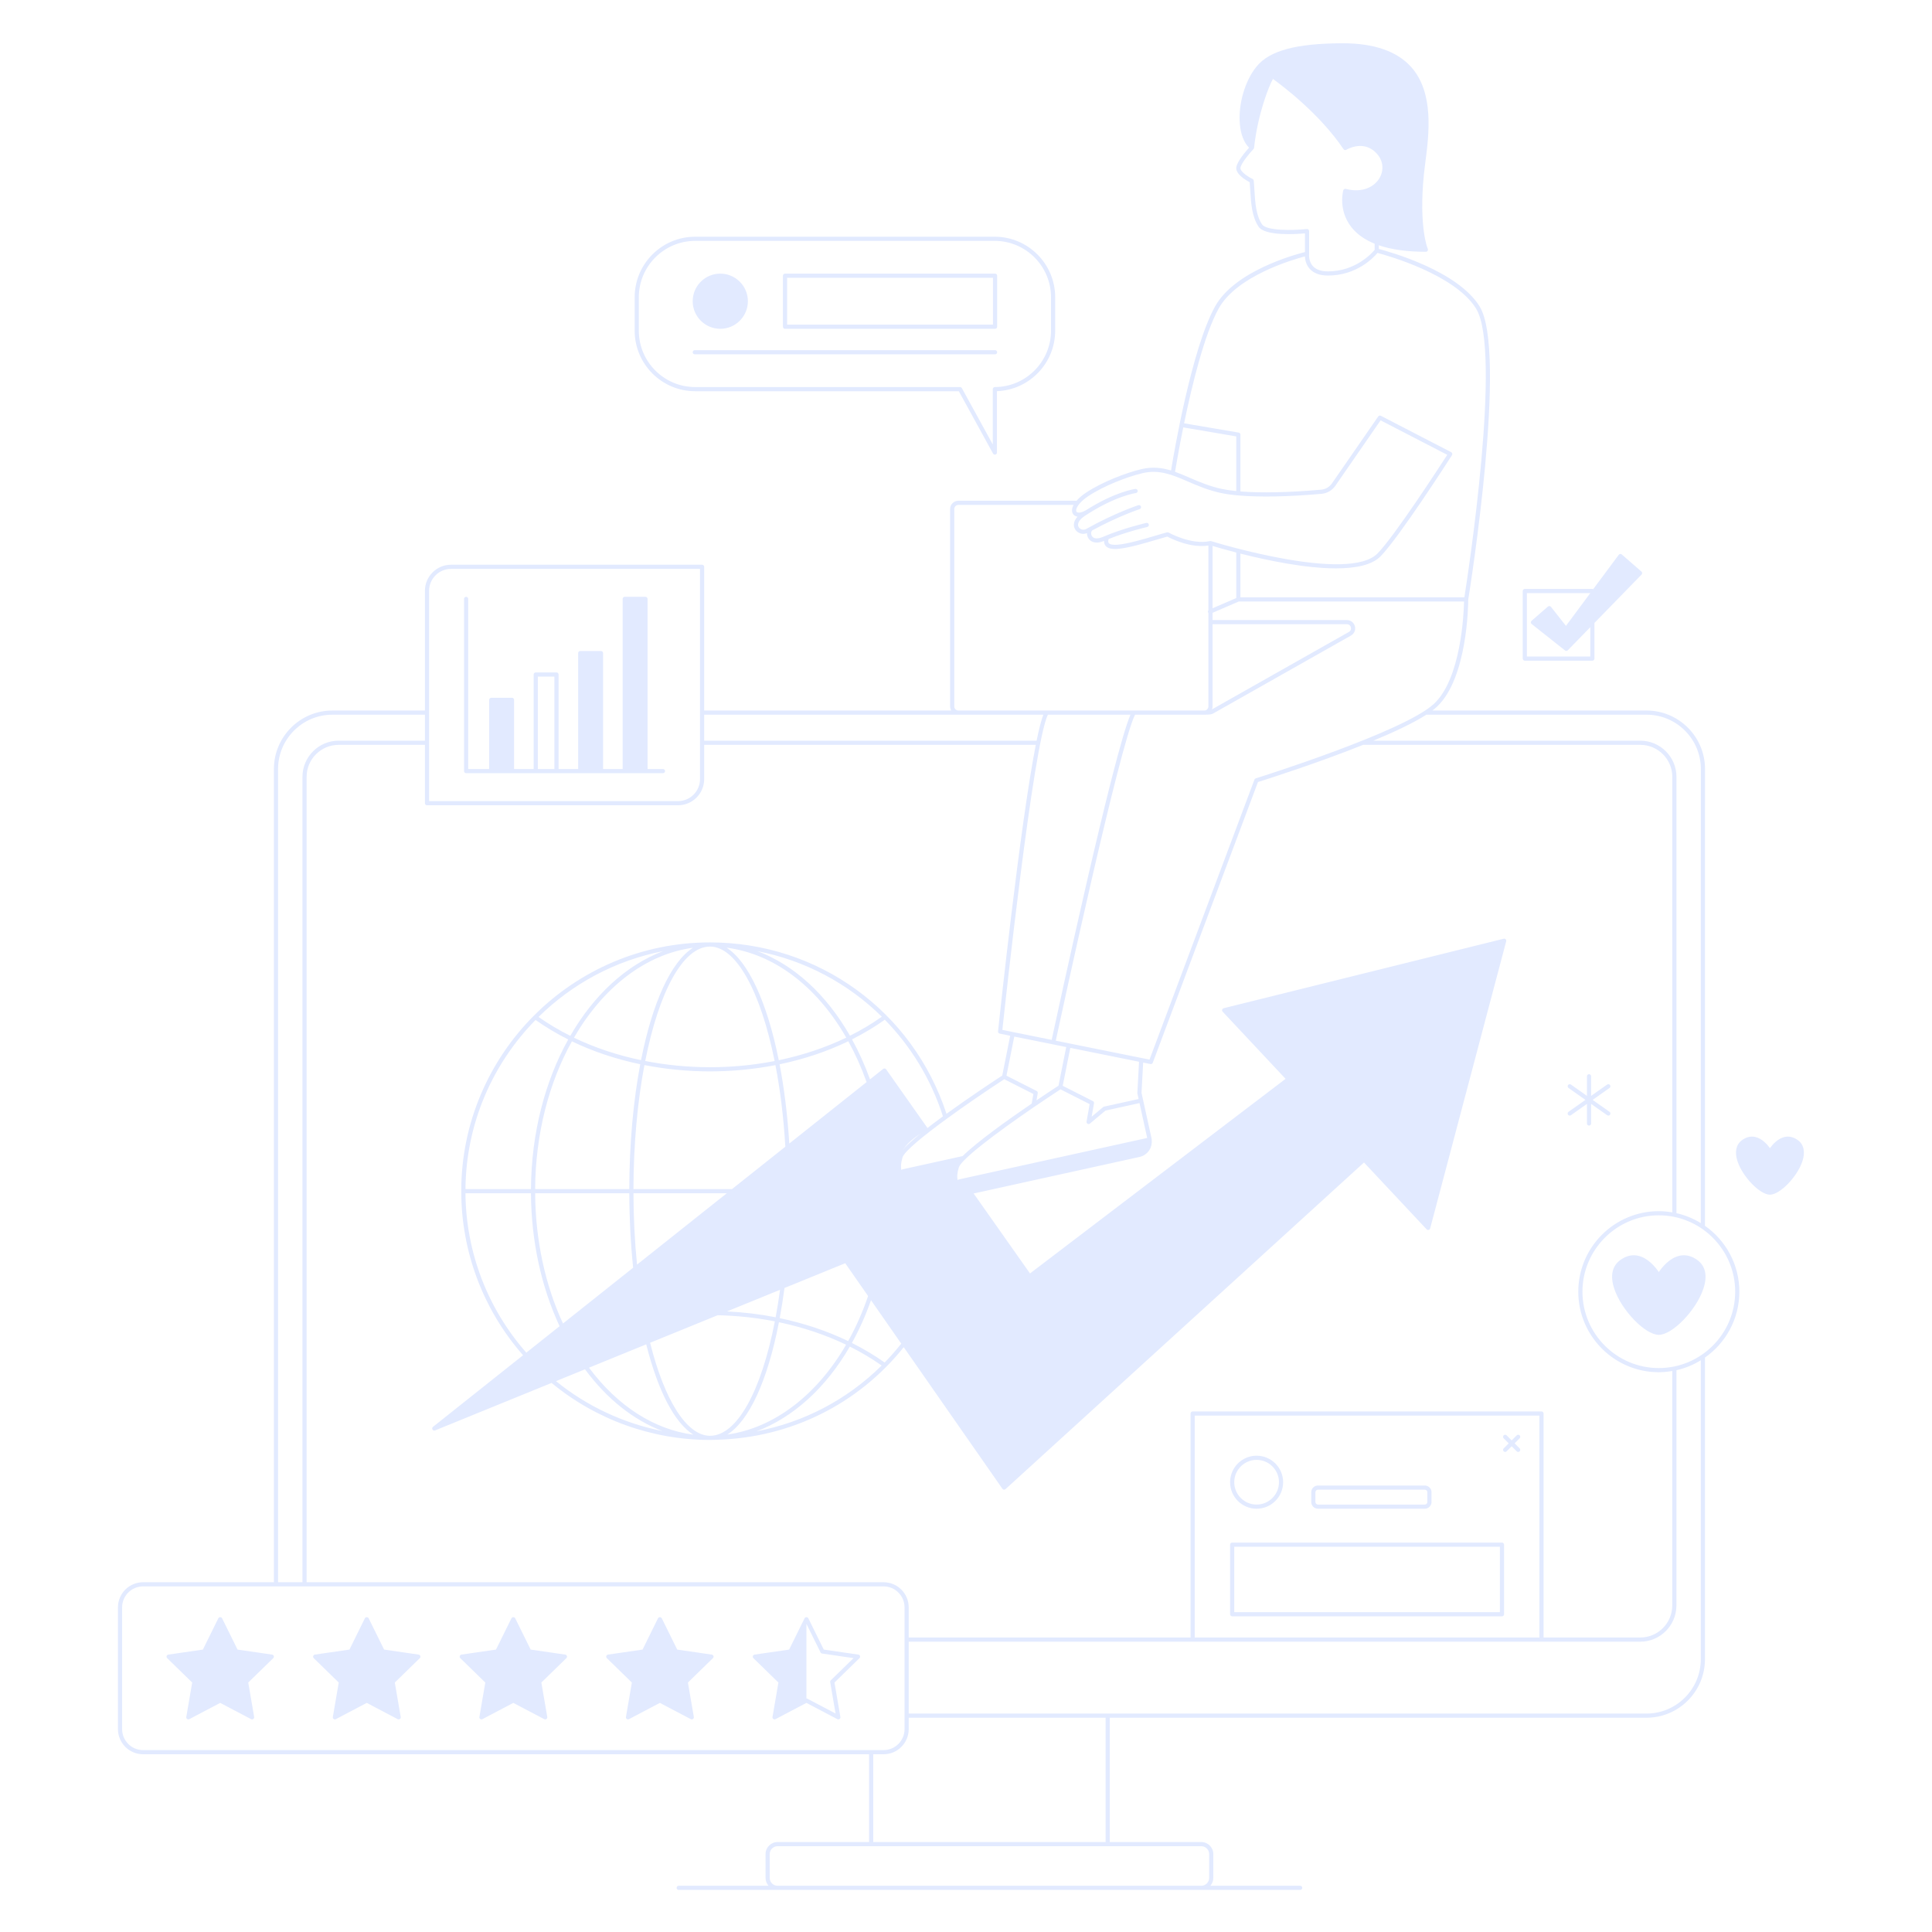 <svg xmlns="http://www.w3.org/2000/svg" xmlns:xlink="http://www.w3.org/1999/xlink" width="1080" zoomAndPan="magnify" viewBox="0 0 810 810" height="1080" preserveAspectRatio="xMidYMid meet" version="1.0"><defs><clipPath id="278456f1ef"><path d="M 49.309 18 L 757 18 L 757 792.363 L 49.309 792.363 Z M 49.309 18 " clip-rule="nonzero"/></clipPath></defs><path fill="none" d="M 667.609 276.117 L 639.285 276.117 L 639.285 247.793 L 667.609 247.793 L 667.609 248.949 L 679.375 233.117 L 687.605 240.285 L 667.609 260.805 Z M 695.469 508.656 C 677.301 508.656 662.574 523.383 662.574 541.547 C 662.574 559.711 677.301 574.438 695.469 574.438 C 713.633 574.438 728.359 559.711 728.359 541.547 C 728.359 523.383 713.633 508.656 695.469 508.656 Z M 417.023 100.117 L 291.453 100.117 C 277.926 100.117 266.961 111.082 266.961 124.609 L 266.961 138.66 C 266.961 152.184 277.926 163.152 291.453 163.152 L 402.504 163.152 L 417.105 189.738 L 417.105 163.145 C 430.594 163.102 441.512 152.156 441.512 138.66 L 441.512 124.609 C 441.512 111.082 430.547 100.117 417.023 100.117 Z M 713.938 368.969 L 714.195 323.762 C 714.273 309.824 702.992 298.488 689.055 298.5 L 630.184 298.547 L 598.309 298.547 C 603.617 294.613 609.852 287.75 611.504 276.523 C 614.523 256.02 614.695 251.305 614.695 251.305 C 614.695 251.305 623.523 201.957 623.383 172.875 C 623.238 143.793 624.484 131.641 616.648 125.066 C 608.812 118.488 597.285 108.004 577.199 105.055 L 577.199 101.57 C 577.199 101.57 592.859 106.848 597.801 104.684 C 596.766 101.129 595.41 94.953 595.438 88.781 C 595.465 82.605 595.332 72.766 597.453 61.875 C 599.578 50.984 598.164 39.137 592.895 31.113 C 587.621 23.086 576.125 17.594 560.137 19.008 C 544.148 20.426 530.555 19.359 524.25 33.59 C 517.945 47.824 519.594 57.098 525.504 61.875 C 520.008 68.203 519.453 68.852 519.18 71.047 C 518.906 73.246 524.906 75.582 524.906 75.582 C 524.906 75.582 525.062 92.578 529.75 95.695 C 534.438 98.809 547.98 96.891 547.98 96.891 L 547.355 107.328 C 547.355 107.328 517.469 111.641 508.637 131.953 C 499.805 152.27 491.664 198.41 491.664 198.41 C 491.664 198.41 486.816 195.414 480.004 197.281 C 473.195 199.145 457.211 203.664 451.094 210.812 L 401.809 210.812 C 400.371 210.812 399.211 211.977 399.211 213.41 L 399.211 296.164 C 399.211 297.234 399.855 298.148 400.777 298.547 L 294.352 298.547 L 294.352 237.637 L 191.465 237.637 C 184.594 237.637 179.023 243.207 179.023 250.078 L 179.023 298.547 L 138.453 298.547 C 125.891 298.547 115.711 308.73 115.711 321.289 L 115.711 664.23 L 59.938 664.23 C 54.629 664.23 50.328 668.535 50.328 673.84 L 50.328 724.996 C 50.328 730.305 54.629 734.605 59.938 734.605 L 365.352 734.605 L 365.352 773.16 L 326.438 773.16 C 323.895 773.16 321.832 775.223 321.832 777.77 L 321.832 786.879 C 321.832 789.422 323.895 791.484 326.438 791.484 L 503.211 791.484 C 505.754 791.484 507.816 789.422 507.816 786.879 L 507.816 777.77 C 507.816 775.223 505.754 773.16 503.211 773.16 L 464.297 773.16 L 464.297 719.289 L 691.199 719.289 C 703.758 719.289 713.938 709.109 713.938 696.551 Z M 713.938 368.969 " fill-opacity="1" fill-rule="nonzero"/><path fill="#e2eaff" d="M 695.465 558.762 C 687.77 558.762 669.703 536.578 679.707 529.074 C 688.504 522.48 695.465 534.938 695.465 534.938 C 695.465 534.938 702.43 522.48 711.227 529.074 C 721.227 536.578 703.164 558.762 695.465 558.762 Z M 753.328 478.777 C 747.039 474.059 742.059 482.969 742.059 482.969 C 742.059 482.969 737.078 474.059 730.789 478.777 C 723.637 484.141 736.555 500.008 742.059 500.008 C 747.562 500.008 760.484 484.141 753.328 478.777 Z M 214.652 293.418 L 205.953 293.418 L 205.953 323.285 L 214.652 323.285 Z M 251.969 273.812 L 243.266 273.812 L 243.266 323.285 L 251.969 323.285 Z M 400.453 491.746 L 385.102 495.355 C 385.102 495.355 383.816 495.559 381.07 494.828 C 378.32 494.094 376.855 494.094 377.156 486.559 C 377.461 479.023 388.5 473.93 388.5 473.93 L 370.812 448.836 L 182.074 598.906 L 354.684 528.543 L 420.98 623.68 L 571.91 486.156 L 598.754 514.801 L 630.637 394.414 L 513.234 423.547 L 540.285 452.414 L 431.641 535.137 L 406.777 499.863 C 399.391 498.949 400.453 491.746 400.453 491.746 Z M 92.328 678.852 L 99.012 692.391 L 113.957 694.562 L 103.141 705.105 L 105.695 719.988 L 92.328 712.961 L 78.961 719.988 L 81.512 705.105 L 70.699 694.562 L 85.645 692.391 Z M 153.773 678.852 L 160.457 692.391 L 175.402 694.562 L 164.586 705.105 L 167.141 719.988 L 153.773 712.961 L 140.406 719.988 L 142.957 705.105 L 132.145 694.562 L 147.09 692.391 Z M 215.219 678.852 L 221.902 692.391 L 236.844 694.562 L 226.031 705.105 L 228.586 719.988 L 215.219 712.961 L 201.852 719.988 L 204.402 705.105 L 193.59 694.562 L 208.535 692.391 Z M 276.66 678.852 L 283.344 692.391 L 298.289 694.562 L 287.477 705.105 L 290.027 719.988 L 276.66 712.961 L 263.293 719.988 L 265.848 705.105 L 255.035 694.562 L 269.977 692.391 Z M 338.105 678.852 L 338.105 712.961 L 324.738 719.988 L 327.293 705.105 L 316.477 694.562 L 331.422 692.391 Z M 679.375 233.117 L 656.551 263.832 L 649.555 254.957 L 642.688 260.93 L 656.68 272.023 L 687.605 240.285 Z M 312.68 126.285 C 312.68 132.191 307.891 136.98 301.984 136.98 C 296.078 136.98 291.289 132.191 291.289 126.285 C 291.289 120.379 296.078 115.59 301.984 115.59 C 307.891 115.59 312.68 120.379 312.68 126.285 Z M 312.68 126.285 " fill-opacity="1" fill-rule="nonzero"/><g clip-path="url(#278456f1ef)"><path fill="#e2eaff" d="M 714.812 513.918 L 714.812 368.969 L 714.836 322.402 C 714.836 308.887 703.84 297.891 690.324 297.891 L 600.52 297.891 C 601.242 297.348 601.91 296.809 602.465 296.285 C 615.293 284.191 615.562 253.27 615.566 251.371 C 616.375 246.355 632.094 147.477 620.324 128.445 C 611.109 113.551 582.879 105.633 578.07 104.379 L 578.07 102.832 C 583.355 104.645 589.945 105.559 597.801 105.559 C 598.094 105.559 598.367 105.406 598.531 105.16 C 598.691 104.914 598.715 104.602 598.598 104.332 C 598.559 104.242 594.758 95.289 596.977 73.078 C 597.133 71.531 597.355 69.801 597.598 67.934 C 599.082 56.426 601.32 39.031 591.723 28.184 C 585.824 21.516 576.125 18.137 562.883 18.137 C 562.73 18.137 562.574 18.137 562.418 18.141 C 543.316 18.254 532.371 21.219 526.93 27.762 C 521.969 33.715 519.051 43.734 519.824 52.121 C 520.223 56.414 521.547 59.777 523.672 61.926 C 522.203 63.559 518.723 67.637 518.34 70.066 C 517.887 72.957 522.262 75.512 523.934 76.379 C 524.039 77.543 524.109 78.742 524.184 79.949 C 524.512 85.289 524.848 90.812 527.672 95.047 C 530.309 99.004 543.199 98.195 547.109 97.848 L 547.113 105.68 C 542.625 106.805 517.664 113.633 509.422 128.48 C 499.59 146.199 492.172 189.867 490.965 197.262 C 487.109 196.082 483.184 195.602 478.594 196.68 C 472.07 198.207 461.941 202.113 455.211 206.617 C 453.492 207.77 452.238 208.906 451.32 209.984 C 451.246 209.965 451.172 209.941 451.094 209.941 L 401.809 209.941 C 399.895 209.941 398.336 211.496 398.336 213.41 L 398.336 296.164 C 398.336 296.797 398.52 297.383 398.816 297.891 L 295.227 297.891 L 295.227 237.637 C 295.227 237.152 294.836 236.762 294.352 236.762 L 189.105 236.762 C 183.066 236.762 178.152 241.676 178.152 247.715 L 178.152 297.891 L 139.348 297.891 C 125.832 297.891 114.836 308.887 114.836 322.402 L 114.836 663.359 L 59.98 663.359 C 54.176 663.359 49.453 668.082 49.453 673.887 L 49.453 724.953 C 49.453 730.758 54.176 735.48 59.98 735.48 L 364.367 735.48 L 364.367 772.289 L 325.992 772.289 C 323.219 772.289 320.961 774.547 320.961 777.32 L 320.961 787.324 C 320.961 788.59 321.445 789.73 322.215 790.613 L 284.543 790.613 C 284.062 790.613 283.672 791.004 283.672 791.484 C 283.672 791.969 284.062 792.359 284.543 792.359 L 545.105 792.359 C 545.586 792.359 545.977 791.969 545.977 791.484 C 545.977 791.004 545.586 790.613 545.105 790.613 L 507.434 790.613 C 508.207 789.73 508.688 788.59 508.688 787.324 L 508.688 777.32 C 508.688 774.547 506.43 772.289 503.656 772.289 L 465.281 772.289 L 465.281 720.164 L 690.301 720.164 C 703.816 720.164 714.812 709.168 714.812 695.652 L 714.812 569.277 C 714.812 569.246 714.797 569.219 714.793 569.188 C 723.508 563.078 729.23 552.977 729.23 541.547 C 729.23 530.125 723.516 520.031 714.812 513.918 Z M 598.078 299.637 L 690.324 299.637 C 702.879 299.637 713.09 309.848 713.09 322.402 L 713.066 368.969 L 713.066 512.789 C 709.957 510.879 706.531 509.449 702.867 508.629 L 702.867 325.699 C 702.867 317.34 696.062 310.535 687.703 310.535 L 575.773 310.535 C 584.562 306.887 592.633 303.098 598.031 299.629 C 598.047 299.629 598.062 299.637 598.078 299.637 Z M 701.121 575.816 C 701.117 575.855 701.098 575.895 701.098 575.934 L 701.098 673.113 C 701.098 680.516 695.078 686.535 687.68 686.535 L 647.148 686.535 L 647.148 592.621 C 647.148 592.141 646.758 591.75 646.277 591.75 L 500.027 591.75 C 499.543 591.75 499.152 592.141 499.152 592.621 L 499.152 686.535 L 380.98 686.535 L 380.98 673.887 C 380.98 668.082 376.258 663.359 370.453 663.359 L 128.551 663.359 L 128.551 325.699 C 128.551 318.301 134.57 312.281 141.969 312.281 L 178.152 312.281 L 178.152 336.738 C 178.152 337.223 178.543 337.613 179.023 337.613 L 284.273 337.613 C 290.312 337.613 295.227 332.699 295.227 326.66 L 295.227 312.281 L 434.254 312.281 C 427.539 346.496 418.867 428.25 418.43 432.398 C 418.383 432.848 418.684 433.258 419.125 433.348 L 423.527 434.234 L 420.195 450.93 C 417.414 452.746 406.844 459.691 396.812 466.961 C 382.758 423.938 343.082 395.109 297.68 395.109 C 240.168 395.109 193.379 441.898 193.379 499.406 C 193.379 524.781 202.586 549.164 219.297 568.191 L 181.531 598.219 C 181.191 598.492 181.102 598.969 181.32 599.344 C 181.539 599.719 182.004 599.875 182.402 599.711 L 231.246 579.801 C 249.879 595.215 273.445 603.703 297.68 603.703 C 298.637 603.703 299.594 603.676 300.551 603.625 C 331.328 602.801 359.684 588.789 378.895 564.812 L 420.266 624.176 C 420.406 624.383 420.633 624.516 420.883 624.547 C 420.914 624.551 420.949 624.551 420.98 624.551 C 421.195 624.551 421.406 624.469 421.566 624.324 L 571.863 487.379 L 598.117 515.395 C 598.332 515.629 598.66 515.723 598.965 515.645 C 599.273 515.566 599.516 515.328 599.598 515.023 L 631.48 394.637 C 631.559 394.34 631.473 394.023 631.258 393.801 C 631.043 393.582 630.727 393.492 630.426 393.566 L 513.023 422.699 C 512.723 422.777 512.484 423.004 512.398 423.301 C 512.309 423.598 512.387 423.918 512.598 424.145 L 538.988 452.305 L 431.832 533.898 L 408.18 500.34 C 408.285 500.324 408.402 500.328 408.504 500.309 L 477.73 485.062 C 479.457 484.684 480.934 483.652 481.883 482.164 C 482.699 480.891 483.016 479.41 482.859 477.93 C 482.883 477.816 482.887 477.695 482.859 477.574 C 482.848 477.527 482.82 477.492 482.805 477.449 C 482.785 477.355 482.789 477.266 482.77 477.176 L 479.266 461.25 C 479.266 461.246 479.266 461.246 479.266 461.246 C 479.266 461.246 479.262 461.246 479.262 461.246 L 478.59 458.191 L 479.273 445.488 L 482.32 446.105 C 482.379 446.117 482.438 446.121 482.492 446.121 C 482.852 446.121 483.18 445.902 483.309 445.555 L 527.41 327.871 C 530.883 326.781 552.156 320.027 571.531 312.27 C 571.551 312.27 571.566 312.281 571.59 312.281 L 687.703 312.281 C 695.102 312.281 701.121 318.301 701.121 325.699 L 701.121 373.52 C 701.117 373.559 701.098 373.594 701.098 373.637 L 701.098 392.922 C 701.098 392.965 701.117 393 701.121 393.039 L 701.121 508.297 C 699.277 507.984 697.398 507.785 695.465 507.785 C 676.852 507.785 661.703 522.93 661.703 541.547 C 661.703 560.164 676.852 575.309 695.465 575.309 C 697.398 575.309 699.277 575.109 701.121 574.797 Z M 645.402 686.535 L 500.898 686.535 L 500.898 593.496 L 645.402 593.496 Z M 473.949 299.637 C 466.723 316.363 443.418 424.355 440.922 435.969 L 420.25 431.793 C 421.363 421.387 433.102 312.617 439.324 299.637 Z M 540.922 451.816 L 514.887 424.035 L 629.418 395.617 L 598.312 513.055 L 572.547 485.562 C 572.223 485.211 571.676 485.188 571.324 485.516 L 421.125 622.363 L 355.398 528.043 C 355.164 527.707 354.73 527.578 354.355 527.734 L 300.398 549.73 C 300.391 549.73 300.387 549.734 300.383 549.734 L 187.383 595.797 L 370.629 450.094 L 387.48 473.996 C 381.719 478.562 377.344 482.598 376.715 484.75 C 375.676 488.297 375.938 490.031 376.391 491.93 C 377.039 494.637 380.297 496.23 383.285 496.23 C 383.848 496.23 384.398 496.176 384.918 496.062 L 399.598 492.828 C 399.543 494.113 399.727 495.125 399.98 496.176 C 400.57 498.652 403.348 500.184 406.109 500.426 L 430.93 535.641 C 431.066 535.836 431.273 535.965 431.508 536 C 431.742 536.039 431.98 535.977 432.168 535.832 L 540.812 453.105 C 541.008 452.957 541.133 452.73 541.152 452.484 C 541.176 452.238 541.09 451.996 540.922 451.816 Z M 270.934 563.625 C 275.902 583.371 282.863 596.555 290.688 601.496 C 274.27 599.328 258.973 589.547 246.941 573.406 Z M 245.266 574.086 C 254.48 586.566 265.613 595.363 277.73 599.973 C 261.449 596.738 246.086 589.59 233.098 579.047 Z M 272.562 562.961 L 300.883 551.414 C 309.074 551.598 317.113 552.465 324.859 553.984 C 319.09 583.566 308.902 601.961 297.68 601.961 C 288.039 601.961 278.676 587.391 272.562 562.961 Z M 326.902 552.637 C 327.648 548.617 328.316 544.402 328.902 539.992 L 354.367 529.613 L 363.949 543.363 C 361.641 550.145 358.832 556.465 355.598 562.262 C 346.754 558 337.086 554.77 326.902 552.637 Z M 354.734 563.777 C 342.477 584.914 324.512 598.684 304.941 601.438 C 314.086 595.633 321.812 578.883 326.578 554.348 C 336.57 556.441 346.055 559.609 354.734 563.777 Z M 325.188 552.27 C 318.574 550.973 311.75 550.156 304.801 549.816 L 327.035 540.754 C 326.492 544.75 325.875 548.594 325.188 552.27 Z M 356.297 564.555 C 361.008 566.91 365.473 569.559 369.641 572.496 C 355.215 586.789 337.012 596.324 317.121 600.102 C 332.52 594.328 346.293 581.844 356.297 564.555 Z M 370.898 571.246 C 366.617 568.207 362.016 565.469 357.164 563.039 C 360.234 557.516 362.926 551.523 365.176 545.125 L 377.859 563.328 C 375.66 566.102 373.336 568.742 370.898 571.246 Z M 396.945 469.035 C 404.75 463.34 413.688 457.254 421.035 452.465 L 433.25 458.656 L 432.539 462.688 C 422.785 469.344 409.672 478.68 403.586 484.695 L 378.34 490.258 C 378.148 490.297 378 490.41 377.883 490.543 C 377.645 489.195 377.645 487.77 378.387 485.242 C 379.125 482.727 387.113 476.211 396.906 469.062 C 396.918 469.055 396.934 469.047 396.945 469.035 Z M 388.852 472.918 L 371.523 448.332 C 371.383 448.137 371.172 448.004 370.934 447.973 C 370.691 447.941 370.453 448.004 370.266 448.152 L 364.762 452.527 C 362.594 446.539 360.059 440.938 357.207 435.758 C 362.062 433.32 366.668 430.574 370.965 427.52 C 381.871 438.656 390.316 452.398 395.336 468.035 C 393.09 469.676 390.902 471.32 388.852 472.918 Z M 236.031 554.887 C 228.508 538.59 224.48 519.758 224.363 500.281 L 263.836 500.281 C 263.863 510.945 264.402 521.441 265.445 531.5 Z M 268.426 446.191 C 265.543 461.453 263.879 479.293 263.832 498.535 L 224.355 498.535 C 224.496 475.215 230.234 453.738 239.777 436.582 C 248.613 440.84 258.262 444.066 268.426 446.191 Z M 240.633 435.059 C 252.684 414.211 270.438 400.074 290.551 397.348 C 281.262 403.258 273.48 420.547 268.754 444.477 C 258.777 442.391 249.305 439.23 240.633 435.059 Z M 267.078 530.199 C 266.113 520.543 265.605 510.496 265.578 500.281 L 304.707 500.281 Z M 306.902 498.535 L 265.574 498.535 C 265.625 479.535 267.297 461.754 270.176 446.535 C 279.031 448.266 288.254 449.18 297.68 449.18 C 307.074 449.18 316.273 448.273 325.105 446.555 C 327.098 456.902 328.535 468.438 329.254 480.766 Z M 330.914 479.441 C 330.168 467.445 328.773 456.254 326.844 446.207 C 337.07 444.078 346.773 440.84 355.652 436.547 C 358.559 441.82 361.137 447.543 363.324 453.672 Z M 326.504 444.496 C 321.68 420.43 313.789 403.176 304.617 397.316 C 324.527 399.902 342.48 413.543 354.797 435.027 C 346.074 439.23 336.547 442.406 326.504 444.496 Z M 356.355 434.234 C 346.438 416.895 332.891 404.543 317.57 398.781 C 337.527 402.668 355.578 412.328 369.711 426.266 C 365.535 429.215 361.066 431.875 356.355 434.234 Z M 324.766 444.844 C 316.047 446.539 306.965 447.438 297.68 447.438 C 288.367 447.438 279.258 446.535 270.516 444.828 C 276.207 416.035 286.25 396.855 297.68 396.855 C 308.762 396.855 318.961 415.98 324.766 444.844 Z M 239.094 434.281 C 234.402 431.934 229.949 429.293 225.785 426.363 C 239.852 412.516 257.879 402.695 278 398.77 C 262.453 404.641 248.906 417.285 239.094 434.281 Z M 224.535 427.621 C 228.812 430.652 233.402 433.379 238.234 435.801 C 228.562 453.203 222.75 474.941 222.609 498.535 L 195.148 498.535 C 195.379 470.953 206.551 445.941 224.535 427.621 Z M 222.605 500.281 C 222.723 520.164 226.867 539.402 234.609 556.02 L 220.664 567.105 C 204.387 548.602 195.355 524.941 195.145 500.281 Z M 401.926 494.504 C 401.738 494.543 401.59 494.652 401.473 494.789 C 401.234 493.441 401.234 492.016 401.977 489.488 C 402.199 488.73 403.086 487.609 404.469 486.219 C 404.5 486.195 404.523 486.164 404.555 486.137 C 411.516 479.199 430.871 465.68 444.621 456.711 L 456.836 462.902 L 455.547 470.234 C 455.48 470.598 455.648 470.961 455.969 471.141 C 456.102 471.219 456.254 471.258 456.406 471.258 C 456.605 471.258 456.805 471.191 456.965 471.055 L 463.469 465.617 L 477.746 462.473 L 480.969 477.098 Z M 477.543 445.203 L 476.844 458.219 C 476.84 458.297 476.844 458.375 476.863 458.449 L 477.371 460.77 L 462.887 463.957 C 462.75 463.988 462.621 464.051 462.516 464.141 L 457.68 468.188 L 458.668 462.57 C 458.734 462.191 458.547 461.812 458.203 461.641 L 445.551 455.227 L 448.727 439.324 L 477.559 445.145 C 477.555 445.164 477.543 445.184 477.543 445.203 Z M 443.785 455.176 C 442.367 456.102 438.914 458.363 434.551 461.32 L 435.078 458.324 C 435.145 457.945 434.957 457.566 434.613 457.395 L 421.965 450.98 L 425.238 434.582 L 441.41 437.844 C 441.41 437.848 441.41 437.848 441.41 437.848 C 441.414 437.848 441.414 437.848 441.418 437.848 L 447.016 438.977 Z M 601.27 295.016 C 588.734 306.832 527.102 326.141 526.48 326.332 C 526.227 326.414 526.02 326.609 525.926 326.859 L 481.938 444.246 L 442.633 436.312 C 444.996 425.344 469.34 312.707 475.871 299.637 L 504.902 299.637 C 506.992 299.637 507.941 299.52 508.527 299.188 L 566.398 266.457 C 567.793 265.668 568.457 264.098 568.047 262.551 C 567.641 261.004 566.293 259.965 564.691 259.965 L 508.375 259.965 L 508.375 256.918 L 519.363 252.18 L 613.809 252.18 C 613.688 257.383 612.52 284.41 601.27 295.016 Z M 518.309 231.652 L 518.309 250.734 L 508.375 255.02 L 508.375 228.883 C 510.137 229.414 513.684 230.453 518.309 231.652 Z M 508.375 261.707 L 564.691 261.707 C 565.672 261.707 566.195 262.371 566.359 262.996 C 566.523 263.617 566.395 264.453 565.539 264.938 L 508.133 297.406 C 508.285 297.02 508.375 296.602 508.375 296.164 Z M 529.121 94.078 C 526.559 90.238 526.238 84.953 525.926 79.844 C 525.84 78.449 525.758 77.066 525.629 75.73 C 525.598 75.426 525.414 75.16 525.137 75.027 C 522.895 73.945 519.84 71.777 520.066 70.336 C 520.383 68.316 524.125 63.977 525.539 62.473 C 525.562 62.449 525.57 62.418 525.59 62.395 C 525.629 62.34 525.668 62.281 525.695 62.219 C 525.715 62.172 525.727 62.129 525.738 62.078 C 525.746 62.043 525.766 62.008 525.773 61.969 C 527.27 48.117 531.855 36.348 533.684 33.098 C 537.258 35.66 553.16 47.52 563.285 62.539 C 563.551 62.93 564.066 63.039 564.469 62.797 C 564.777 62.605 572.191 58.195 577.633 64.879 C 580.02 67.805 580.23 71.77 578.172 74.977 C 576.09 78.227 571.324 81.035 564.23 79.195 C 563.75 79.07 563.293 79.352 563.168 79.812 C 563.078 80.141 561.027 87.973 566.406 95.016 C 568.73 98.062 572.047 100.453 576.328 102.184 C 576.328 102.203 576.328 102.227 576.328 102.246 L 576.328 104.75 C 575.172 106.145 568.312 113.781 556.777 113.781 C 553.867 113.781 551.715 113.02 550.379 111.516 C 548.52 109.422 548.844 106.504 548.852 106.367 L 548.852 96.891 C 548.852 96.645 548.746 96.406 548.566 96.242 C 548.402 96.098 548.195 96.016 547.98 96.016 C 547.949 96.016 547.918 96.02 547.891 96.023 C 541.578 96.684 530.902 96.742 529.121 94.078 Z M 510.949 129.328 C 518.504 115.715 541.809 108.887 547.09 107.492 C 547.152 108.801 547.512 110.902 549.062 112.66 C 550.738 114.562 553.336 115.523 556.777 115.523 C 568.805 115.523 575.883 108 577.523 106.039 C 581.719 107.148 610.012 115.09 618.84 129.363 C 629.805 147.094 615.41 241.137 613.949 250.434 L 520.055 250.434 L 520.055 232.102 C 531.082 234.891 547.16 238.289 560.109 238.289 C 568.27 238.289 575.191 236.938 578.812 233.234 C 586.762 225.098 607.859 192.219 608.754 190.824 C 608.887 190.617 608.926 190.363 608.863 190.125 C 608.797 189.891 608.637 189.691 608.422 189.578 L 578.941 174.328 C 578.551 174.125 578.074 174.242 577.824 174.605 L 558.438 202.648 C 557.387 204.168 555.746 205.129 553.934 205.293 C 540.531 206.488 528.707 206.734 520.055 206.043 L 520.055 182.227 C 520.055 181.801 519.746 181.438 519.328 181.367 L 496.441 177.473 C 499.77 161.355 504.953 140.129 510.949 129.328 Z M 496.09 179.184 L 518.309 182.965 L 518.309 205.883 C 516.062 205.656 514.047 205.363 512.324 205 C 507.09 203.887 502.836 202.051 498.727 200.281 C 496.637 199.379 494.641 198.516 492.645 197.809 C 493.012 195.562 494.23 188.34 496.09 179.184 Z M 456.184 208.066 C 462.742 203.676 472.621 199.871 478.992 198.375 C 486.059 196.719 491.609 199.109 498.035 201.883 C 502.027 203.605 506.555 205.555 511.957 206.707 C 514 207.141 516.434 207.473 519.18 207.715 C 519.184 207.715 519.184 207.715 519.184 207.715 C 528.02 208.488 540.23 208.27 554.09 207.031 C 556.422 206.82 558.527 205.586 559.871 203.641 L 578.82 176.23 L 606.77 190.688 C 603.41 195.887 584.711 224.699 577.566 232.012 C 565.438 244.418 510.328 227.664 507.855 226.898 C 507.836 226.891 507.816 226.891 507.797 226.883 C 507.781 226.879 507.738 226.863 507.734 226.863 C 507.719 226.859 507.703 226.863 507.691 226.863 C 507.629 226.848 507.57 226.824 507.5 226.824 C 507.457 226.824 507.422 226.84 507.379 226.848 C 507.348 226.852 507.316 226.836 507.285 226.844 C 499.418 228.578 490.035 223.328 489.941 223.277 C 489.742 223.164 489.512 223.137 489.293 223.191 C 488.051 223.508 486.367 224.008 484.457 224.574 C 479.574 226.027 472.887 228.012 468.539 228.371 C 466.668 228.527 465.324 228.285 464.852 227.707 C 464.586 227.379 464.559 226.859 464.766 226.16 C 464.781 226.105 464.773 226.055 464.777 226 C 472.59 222.848 480.898 220.961 480.988 220.941 C 481.457 220.836 481.754 220.367 481.645 219.898 C 481.543 219.426 481.07 219.133 480.605 219.238 C 480.508 219.258 470.859 221.449 462.477 225.07 C 460.129 226.082 458.398 225.918 457.715 224.629 C 457.254 223.762 457.473 222.688 457.965 222.375 C 457.988 222.355 458.004 222.332 458.027 222.312 C 468.965 216.379 477.691 213.496 477.785 213.465 C 478.242 213.316 478.492 212.824 478.344 212.363 C 478.191 211.906 477.699 211.656 477.242 211.809 C 477.145 211.84 467.297 215.086 455.367 221.785 C 454.188 222.445 452.793 221.91 452.238 220.996 C 451.43 219.672 452.43 217.863 454.836 216.273 C 467.531 207.902 476.129 206.727 476.215 206.719 C 476.691 206.656 477.031 206.219 476.973 205.742 C 476.91 205.262 476.441 204.926 476 204.988 C 475.645 205.031 467.484 206.145 455.098 214.039 C 455.066 214.051 455.027 214.051 454.996 214.07 C 453.055 215.141 451.676 215.105 451.32 214.52 C 450.762 213.602 451.922 210.918 456.184 208.066 Z M 400.082 296.164 L 400.082 213.41 C 400.082 212.457 400.855 211.684 401.809 211.684 L 450.109 211.684 C 449.301 213.203 449.273 214.512 449.828 215.426 C 450.176 216 450.824 216.465 451.754 216.609 C 449.93 218.617 449.938 220.57 450.75 221.906 C 451.5 223.137 452.848 223.824 454.227 223.824 C 454.73 223.824 455.234 223.699 455.719 223.508 C 455.703 224.16 455.852 224.836 456.176 225.449 C 456.484 226.031 457.488 227.477 459.805 227.477 C 460.648 227.477 461.68 227.27 462.906 226.773 C 462.859 227.566 463.047 228.25 463.5 228.805 C 464.387 229.898 466.086 230.328 468.684 230.113 C 473.211 229.738 479.996 227.719 484.953 226.25 C 486.676 225.734 488.207 225.281 489.395 224.965 C 491.098 225.879 499.129 229.871 506.629 228.723 L 506.629 255.879 C 506.422 256.121 506.352 256.469 506.484 256.781 C 506.516 256.855 506.582 256.895 506.629 256.953 L 506.629 296.164 C 506.629 297.117 505.855 297.891 504.902 297.891 L 401.809 297.891 C 400.855 297.891 400.082 297.117 400.082 296.164 Z M 401.809 299.637 L 437.43 299.637 C 436.559 301.848 435.605 305.625 434.602 310.535 L 295.227 310.535 L 295.227 299.637 Z M 179.895 247.715 C 179.895 242.637 184.027 238.508 189.105 238.508 L 293.48 238.508 L 293.48 326.66 C 293.48 331.738 289.348 335.867 284.273 335.867 L 179.895 335.867 Z M 116.582 322.402 C 116.582 309.848 126.797 299.637 139.348 299.637 L 178.152 299.637 L 178.152 310.535 L 141.969 310.535 C 133.609 310.535 126.805 317.34 126.805 325.699 L 126.805 663.359 L 116.582 663.359 Z M 51.199 724.953 L 51.199 673.887 C 51.199 669.043 55.141 665.102 59.98 665.102 L 370.453 665.102 C 375.293 665.102 379.234 669.043 379.234 673.887 L 379.234 724.953 C 379.234 729.793 375.293 733.734 370.453 733.734 L 59.98 733.734 C 55.141 733.734 51.199 729.793 51.199 724.953 Z M 506.945 777.32 L 506.945 787.324 C 506.945 789.137 505.469 790.613 503.656 790.613 L 325.992 790.613 C 324.18 790.613 322.703 789.137 322.703 787.324 L 322.703 777.32 C 322.703 775.508 324.18 774.035 325.992 774.035 L 503.656 774.035 C 505.469 774.035 506.945 775.508 506.945 777.32 Z M 463.535 772.289 L 366.113 772.289 L 366.113 735.48 L 370.453 735.48 C 376.258 735.48 380.98 730.758 380.98 724.953 L 380.98 720.164 L 463.535 720.164 Z M 713.066 695.652 C 713.066 708.203 702.852 718.418 690.301 718.418 L 380.98 718.418 L 380.98 688.281 L 687.68 688.281 C 696.039 688.281 702.844 681.477 702.844 673.113 L 702.844 664.348 C 702.848 664.309 702.867 664.273 702.867 664.23 L 702.867 574.465 C 706.531 573.645 709.957 572.215 713.066 570.305 Z M 695.465 573.566 C 677.812 573.566 663.449 559.203 663.449 541.547 C 663.449 523.895 677.812 509.527 695.465 509.527 C 713.121 509.527 727.484 523.895 727.484 541.547 C 727.484 559.203 713.121 573.566 695.465 573.566 Z M 291.449 164.023 L 401.988 164.023 L 416.34 190.16 C 416.496 190.441 416.789 190.609 417.105 190.609 C 417.176 190.609 417.25 190.602 417.32 190.586 C 417.707 190.484 417.977 190.137 417.977 189.738 L 417.977 164 C 431.516 163.496 442.387 152.305 442.387 138.66 L 442.387 124.609 C 442.387 110.621 431.008 99.246 417.023 99.246 L 291.449 99.246 C 277.465 99.246 266.09 110.621 266.09 124.609 L 266.09 138.66 C 266.09 152.645 277.465 164.023 291.449 164.023 Z M 267.832 124.609 C 267.832 111.586 278.43 100.988 291.453 100.988 L 417.023 100.988 C 430.047 100.988 440.641 111.586 440.641 124.609 L 440.641 138.66 C 440.641 151.637 430.082 162.23 417.102 162.273 C 416.621 162.277 416.23 162.664 416.23 163.145 L 416.23 186.336 L 403.27 162.73 C 403.117 162.453 402.824 162.277 402.504 162.277 L 291.453 162.277 C 278.43 162.277 267.832 151.684 267.832 138.66 Z M 195.422 324.156 L 277.953 324.156 C 278.434 324.156 278.824 323.766 278.824 323.285 C 278.824 322.805 278.434 322.414 277.953 322.414 L 271.496 322.414 L 271.496 251.09 C 271.496 250.609 271.105 250.219 270.625 250.219 L 261.926 250.219 C 261.441 250.219 261.051 250.609 261.051 251.09 L 261.051 322.414 L 252.84 322.414 L 252.84 273.812 C 252.84 273.328 252.449 272.938 251.965 272.938 L 243.27 272.938 C 242.785 272.938 242.395 273.328 242.395 273.812 L 242.395 322.414 L 234.184 322.414 L 234.184 282.789 C 234.184 282.309 233.793 281.918 233.312 281.918 L 224.609 281.918 C 224.129 281.918 223.738 282.309 223.738 282.789 L 223.738 322.414 L 215.527 322.414 L 215.527 293.418 C 215.527 292.938 215.137 292.547 214.656 292.547 L 205.953 292.547 C 205.473 292.547 205.082 292.938 205.082 293.418 L 205.082 322.414 L 196.297 322.414 L 196.297 251.09 C 196.297 250.609 195.906 250.219 195.422 250.219 C 194.941 250.219 194.551 250.609 194.551 251.09 L 194.551 323.285 C 194.551 323.766 194.941 324.156 195.422 324.156 Z M 244.141 274.684 L 251.094 274.684 L 251.094 322.414 L 244.141 322.414 Z M 225.484 283.664 L 232.438 283.664 L 232.438 322.414 L 225.484 322.414 Z M 206.824 294.289 L 213.781 294.289 L 213.781 322.414 L 206.824 322.414 Z M 639.285 276.988 L 667.609 276.988 C 668.094 276.988 668.484 276.598 668.484 276.117 L 668.484 261.16 L 688.234 240.895 C 688.398 240.723 688.488 240.488 688.48 240.25 C 688.469 240.008 688.359 239.785 688.18 239.629 L 679.945 232.461 C 679.762 232.301 679.52 232.223 679.281 232.25 C 679.039 232.277 678.816 232.402 678.672 232.598 L 667.969 247 C 667.859 246.953 667.742 246.918 667.609 246.918 L 639.285 246.918 C 638.805 246.918 638.414 247.309 638.414 247.793 L 638.414 276.117 C 638.414 276.598 638.805 276.988 639.285 276.988 Z M 679.512 234.395 L 686.34 240.336 L 656.605 270.848 L 644.051 260.898 L 649.438 256.219 L 655.867 264.371 C 656.035 264.582 656.344 264.672 656.562 264.703 C 656.836 264.699 657.09 264.57 657.25 264.352 Z M 640.156 248.664 L 666.734 248.664 L 656.531 262.398 L 650.242 254.418 C 650.094 254.23 649.875 254.113 649.637 254.09 C 649.398 254.066 649.164 254.145 648.984 254.301 L 642.117 260.273 C 641.918 260.441 641.812 260.691 641.816 260.949 C 641.824 261.211 641.945 261.453 642.145 261.613 L 656.141 272.703 C 656.301 272.832 656.488 272.895 656.68 272.895 C 656.91 272.895 657.137 272.805 657.305 272.629 L 666.738 262.949 L 666.738 275.242 L 640.156 275.242 Z M 711.75 528.375 C 709.332 526.562 706.805 525.922 704.242 526.461 C 700.004 527.359 696.848 531.281 695.465 533.309 C 694.086 531.281 690.926 527.359 686.691 526.461 C 684.125 525.918 681.602 526.562 679.188 528.375 C 675.848 530.879 675.02 535.012 676.793 540.324 C 679.801 549.348 689.746 559.633 695.465 559.633 C 701.184 559.633 711.137 549.348 714.141 540.324 C 715.914 535.012 715.086 530.883 711.75 528.375 Z M 753.852 478.078 C 752.062 476.738 750.184 476.262 748.285 476.664 C 745.367 477.285 743.156 479.836 742.059 481.371 C 740.961 479.836 738.75 477.285 735.832 476.664 C 733.93 476.262 732.055 476.738 730.266 478.078 C 727.82 479.914 727.184 483.047 728.465 486.902 C 730.645 493.434 737.883 500.879 742.059 500.879 C 746.23 500.879 753.473 493.434 755.648 486.902 C 756.934 483.047 756.297 479.914 753.852 478.078 Z M 753.996 486.352 C 751.938 492.52 745.23 499.133 742.059 499.133 C 738.887 499.133 732.18 492.52 730.121 486.348 C 729.395 484.168 729.012 481.203 731.312 479.477 C 732.387 478.668 733.445 478.27 734.523 478.27 C 734.836 478.27 735.148 478.305 735.465 478.371 C 738.84 479.082 741.273 483.352 741.297 483.395 C 741.453 483.672 741.742 483.844 742.059 483.844 C 742.375 483.844 742.668 483.672 742.82 483.395 C 742.844 483.352 745.262 479.09 748.645 478.371 C 750.055 478.074 751.418 478.43 752.805 479.477 C 755.105 481.203 754.723 484.168 753.996 486.352 Z M 114.082 693.699 L 99.59 691.594 L 93.109 678.461 C 92.816 677.871 91.84 677.871 91.547 678.461 L 85.062 691.594 L 70.574 693.699 C 70.242 693.746 69.973 693.977 69.871 694.293 C 69.766 694.609 69.852 694.957 70.09 695.188 L 80.578 705.41 L 78.102 719.84 C 78.043 720.168 78.18 720.5 78.449 720.695 C 78.598 720.805 78.781 720.863 78.961 720.863 C 79.102 720.863 79.238 720.828 79.367 720.762 L 92.328 713.945 L 105.289 720.762 C 105.582 720.918 105.938 720.891 106.207 720.695 C 106.477 720.5 106.609 720.168 106.555 719.84 L 104.078 705.41 L 114.562 695.188 C 114.801 694.957 114.887 694.609 114.785 694.293 C 114.684 693.977 114.41 693.746 114.082 693.699 Z M 102.535 704.48 C 102.328 704.68 102.234 704.969 102.281 705.254 L 104.535 718.395 L 92.734 712.191 C 92.605 712.125 92.469 712.09 92.328 712.09 C 92.188 712.09 92.047 712.125 91.922 712.191 L 80.117 718.395 L 82.375 705.254 C 82.422 704.969 82.328 704.68 82.121 704.48 L 72.574 695.172 L 85.77 693.254 C 86.055 693.211 86.301 693.035 86.426 692.777 L 92.328 680.82 L 98.23 692.777 C 98.355 693.035 98.602 693.211 98.887 693.254 L 112.082 695.172 Z M 175.527 693.699 L 161.035 691.594 L 154.555 678.461 C 154.262 677.871 153.281 677.871 152.988 678.461 L 146.508 691.594 L 132.02 693.699 C 131.688 693.746 131.418 693.977 131.312 694.293 C 131.211 694.609 131.297 694.957 131.535 695.188 L 142.023 705.41 L 139.543 719.84 C 139.488 720.168 139.621 720.5 139.891 720.695 C 140.043 720.805 140.223 720.863 140.406 720.863 C 140.543 720.863 140.684 720.828 140.809 720.762 L 153.773 713.945 L 166.734 720.762 C 167.027 720.918 167.383 720.891 167.652 720.695 C 167.922 720.5 168.055 720.168 168 719.84 L 165.523 705.41 L 176.008 695.188 C 176.246 694.957 176.332 694.609 176.23 694.293 C 176.129 693.977 175.855 693.746 175.527 693.699 Z M 163.98 704.48 C 163.773 704.68 163.68 704.969 163.727 705.254 L 165.98 718.395 L 154.176 712.191 C 154.051 712.125 153.91 712.09 153.773 712.09 C 153.633 712.09 153.492 712.125 153.367 712.191 L 141.562 718.395 L 143.82 705.254 C 143.867 704.969 143.773 704.68 143.566 704.48 L 134.02 695.172 L 147.215 693.254 C 147.496 693.211 147.746 693.035 147.871 692.777 L 153.773 680.82 L 159.672 692.777 C 159.801 693.035 160.047 693.211 160.328 693.254 L 173.527 695.172 Z M 236.973 693.699 L 222.48 691.594 L 216 678.461 C 215.707 677.871 214.727 677.871 214.434 678.461 L 207.953 691.594 L 193.461 693.699 C 193.133 693.746 192.859 693.977 192.758 694.293 C 192.656 694.609 192.742 694.957 192.98 695.188 L 203.465 705.41 L 200.988 719.84 C 200.934 720.168 201.066 720.5 201.336 720.695 C 201.488 720.805 201.668 720.863 201.852 720.863 C 201.988 720.863 202.129 720.828 202.254 720.762 L 215.219 713.945 L 228.18 720.762 C 228.473 720.918 228.828 720.891 229.098 720.695 C 229.367 720.5 229.5 720.168 229.445 719.84 L 226.969 705.41 L 237.453 695.188 C 237.691 694.957 237.777 694.609 237.676 694.293 C 237.574 693.977 237.301 693.746 236.973 693.699 Z M 225.422 704.48 C 225.219 704.68 225.125 704.969 225.172 705.254 L 227.426 718.395 L 215.621 712.191 C 215.496 712.125 215.355 712.09 215.215 712.09 C 215.078 712.09 214.938 712.125 214.812 712.191 L 203.008 718.395 L 205.266 705.254 C 205.312 704.969 205.219 704.68 205.012 704.48 L 195.461 695.172 L 208.66 693.254 C 208.941 693.211 209.191 693.035 209.316 692.777 L 215.219 680.82 L 221.117 692.777 C 221.246 693.035 221.492 693.211 221.773 693.254 L 234.973 695.172 Z M 298.414 693.699 L 283.926 691.594 L 277.445 678.461 C 277.152 677.871 276.172 677.871 275.879 678.461 L 269.398 691.594 L 254.906 693.699 C 254.578 693.746 254.305 693.977 254.203 694.293 C 254.102 694.609 254.188 694.957 254.426 695.188 L 264.91 705.41 L 262.434 719.84 C 262.379 720.168 262.512 720.5 262.781 720.695 C 262.934 720.805 263.113 720.863 263.293 720.863 C 263.434 720.863 263.574 720.828 263.699 720.762 L 276.66 713.945 L 289.625 720.762 C 289.918 720.918 290.273 720.891 290.543 720.695 C 290.812 720.5 290.945 720.168 290.891 719.84 L 288.414 705.41 L 298.898 695.188 C 299.137 694.957 299.223 694.609 299.121 694.293 C 299.016 693.977 298.746 693.746 298.414 693.699 Z M 286.867 704.48 C 286.66 704.68 286.566 704.969 286.617 705.254 L 288.871 718.395 L 277.066 712.191 C 276.941 712.125 276.801 712.09 276.66 712.09 C 276.523 712.09 276.383 712.125 276.258 712.191 L 264.453 718.395 L 266.707 705.254 C 266.758 704.969 266.664 704.68 266.457 704.48 L 256.906 695.172 L 270.105 693.254 C 270.387 693.211 270.633 693.035 270.762 692.777 L 276.66 680.82 L 282.562 692.777 C 282.691 693.035 282.938 693.211 283.219 693.254 L 296.418 695.172 Z M 359.859 693.699 L 345.367 691.594 L 338.887 678.461 C 338.594 677.871 337.617 677.871 337.324 678.461 L 330.844 691.594 L 316.352 693.699 C 316.023 693.746 315.75 693.977 315.648 694.293 C 315.547 694.609 315.633 694.957 315.871 695.188 L 326.355 705.41 L 323.879 719.84 C 323.824 720.168 323.957 720.5 324.227 720.695 C 324.379 720.805 324.559 720.863 324.738 720.863 C 324.879 720.863 325.016 720.828 325.145 720.762 L 338.105 713.945 L 351.066 720.762 C 351.363 720.918 351.719 720.891 351.988 720.695 C 352.254 720.5 352.391 720.168 352.332 719.84 L 349.859 705.41 L 360.344 695.188 C 360.582 694.957 360.668 694.609 360.566 694.293 C 360.461 693.977 360.188 693.746 359.859 693.699 Z M 348.312 704.48 C 348.105 704.68 348.012 704.969 348.062 705.254 L 350.316 718.395 L 338.512 712.191 C 338.387 712.125 338.246 712.09 338.105 712.09 C 337.965 712.09 337.828 712.125 337.699 712.191 L 325.898 718.395 L 328.152 705.254 C 328.203 704.969 328.109 704.68 327.902 704.48 L 318.352 695.172 L 331.551 693.254 C 331.832 693.211 332.078 693.035 332.207 692.777 L 338.105 680.82 L 344.008 692.777 C 344.133 693.035 344.383 693.211 344.664 693.254 L 357.859 695.172 Z M 665.34 471.035 C 665.34 471.516 665.73 471.906 666.211 471.906 C 666.695 471.906 667.086 471.516 667.086 471.035 L 667.086 462.816 L 673.797 467.555 C 673.949 467.664 674.125 467.715 674.301 467.715 C 674.574 467.715 674.844 467.586 675.012 467.344 C 675.289 466.953 675.195 466.41 674.801 466.133 L 667.723 461.133 L 674.801 456.137 C 675.195 455.859 675.289 455.316 675.012 454.922 C 674.734 454.527 674.188 454.434 673.797 454.711 L 667.086 459.449 L 667.086 451.234 C 667.086 450.75 666.695 450.363 666.211 450.363 C 665.73 450.363 665.34 450.75 665.34 451.234 L 665.34 459.453 L 658.625 454.711 C 658.234 454.434 657.688 454.527 657.41 454.922 C 657.133 455.316 657.227 455.859 657.621 456.137 L 664.699 461.133 L 657.621 466.129 C 657.227 466.41 657.133 466.953 657.41 467.344 C 657.582 467.586 657.852 467.715 658.125 467.715 C 658.297 467.715 658.473 467.664 658.625 467.555 L 665.34 462.816 Z M 301.984 137.855 C 308.363 137.855 313.555 132.664 313.555 126.285 C 313.555 119.906 308.363 114.719 301.984 114.719 C 295.605 114.719 290.414 119.906 290.414 126.285 C 290.414 132.664 295.605 137.855 301.984 137.855 Z M 301.984 116.461 C 307.402 116.461 311.809 120.867 311.809 126.285 C 311.809 131.703 307.402 136.109 301.984 136.109 C 296.566 136.109 292.16 131.703 292.16 126.285 C 292.16 120.867 296.566 116.461 301.984 116.461 Z M 329.121 137.855 L 417.188 137.855 C 417.668 137.855 418.059 137.465 418.059 136.98 L 418.059 115.59 C 418.059 115.105 417.668 114.719 417.188 114.719 L 329.121 114.719 C 328.641 114.719 328.25 115.105 328.25 115.59 L 328.25 136.98 C 328.25 137.465 328.641 137.855 329.121 137.855 Z M 329.996 116.461 L 416.312 116.461 L 416.312 136.109 L 329.996 136.109 Z M 291.289 148.551 L 417.188 148.551 C 417.668 148.551 418.059 148.16 418.059 147.68 C 418.059 147.195 417.668 146.805 417.188 146.805 L 291.289 146.805 C 290.805 146.805 290.414 147.195 290.414 147.68 C 290.414 148.16 290.805 148.551 291.289 148.551 Z M 526.84 632.543 C 532.969 632.543 537.957 627.555 537.957 621.426 C 537.957 615.297 532.969 610.309 526.84 610.309 C 520.707 610.309 515.723 615.297 515.723 621.426 C 515.723 627.555 520.707 632.543 526.84 632.543 Z M 526.84 612.055 C 532.008 612.055 536.211 616.258 536.211 621.426 C 536.211 626.594 532.008 630.797 526.84 630.797 C 521.672 630.797 517.465 626.594 517.465 621.426 C 517.465 616.258 521.672 612.055 526.84 612.055 Z M 516.594 677.652 L 629.707 677.652 C 630.191 677.652 630.582 677.262 630.582 676.777 L 630.582 647.613 C 630.582 647.129 630.191 646.738 629.707 646.738 L 516.594 646.738 C 516.113 646.738 515.723 647.129 515.723 647.613 L 515.723 676.777 C 515.723 677.262 516.113 677.652 516.594 677.652 Z M 517.465 648.484 L 628.836 648.484 L 628.836 675.906 L 517.465 675.906 Z M 552.574 632.543 L 597.352 632.543 C 598.906 632.543 600.176 631.273 600.176 629.719 L 600.176 625.633 C 600.176 624.074 598.906 622.805 597.352 622.805 L 552.574 622.805 C 551.02 622.805 549.75 624.074 549.75 625.633 L 549.75 629.719 C 549.75 631.273 551.02 632.543 552.574 632.543 Z M 551.496 625.633 C 551.496 625.035 551.98 624.551 552.574 624.551 L 597.352 624.551 C 597.945 624.551 598.43 625.035 598.43 625.633 L 598.43 629.719 C 598.43 630.316 597.945 630.797 597.352 630.797 L 552.574 630.797 C 551.98 630.797 551.496 630.316 551.496 629.719 Z M 630.426 608.473 C 630.594 608.645 630.82 608.73 631.043 608.73 C 631.266 608.73 631.488 608.645 631.66 608.473 L 633.77 606.359 L 635.883 608.473 C 636.055 608.645 636.277 608.73 636.5 608.73 C 636.723 608.73 636.945 608.645 637.117 608.473 C 637.457 608.133 637.457 607.582 637.117 607.238 L 635.004 605.129 L 637.117 603.016 C 637.457 602.676 637.457 602.121 637.117 601.781 C 636.777 601.441 636.223 601.441 635.883 601.781 L 633.77 603.895 L 631.66 601.781 C 631.316 601.441 630.766 601.441 630.426 601.781 C 630.086 602.121 630.086 602.676 630.426 603.016 L 632.539 605.129 L 630.426 607.238 C 630.086 607.582 630.086 608.133 630.426 608.473 Z M 630.426 608.473 " fill-opacity="1" fill-rule="nonzero"/></g></svg>